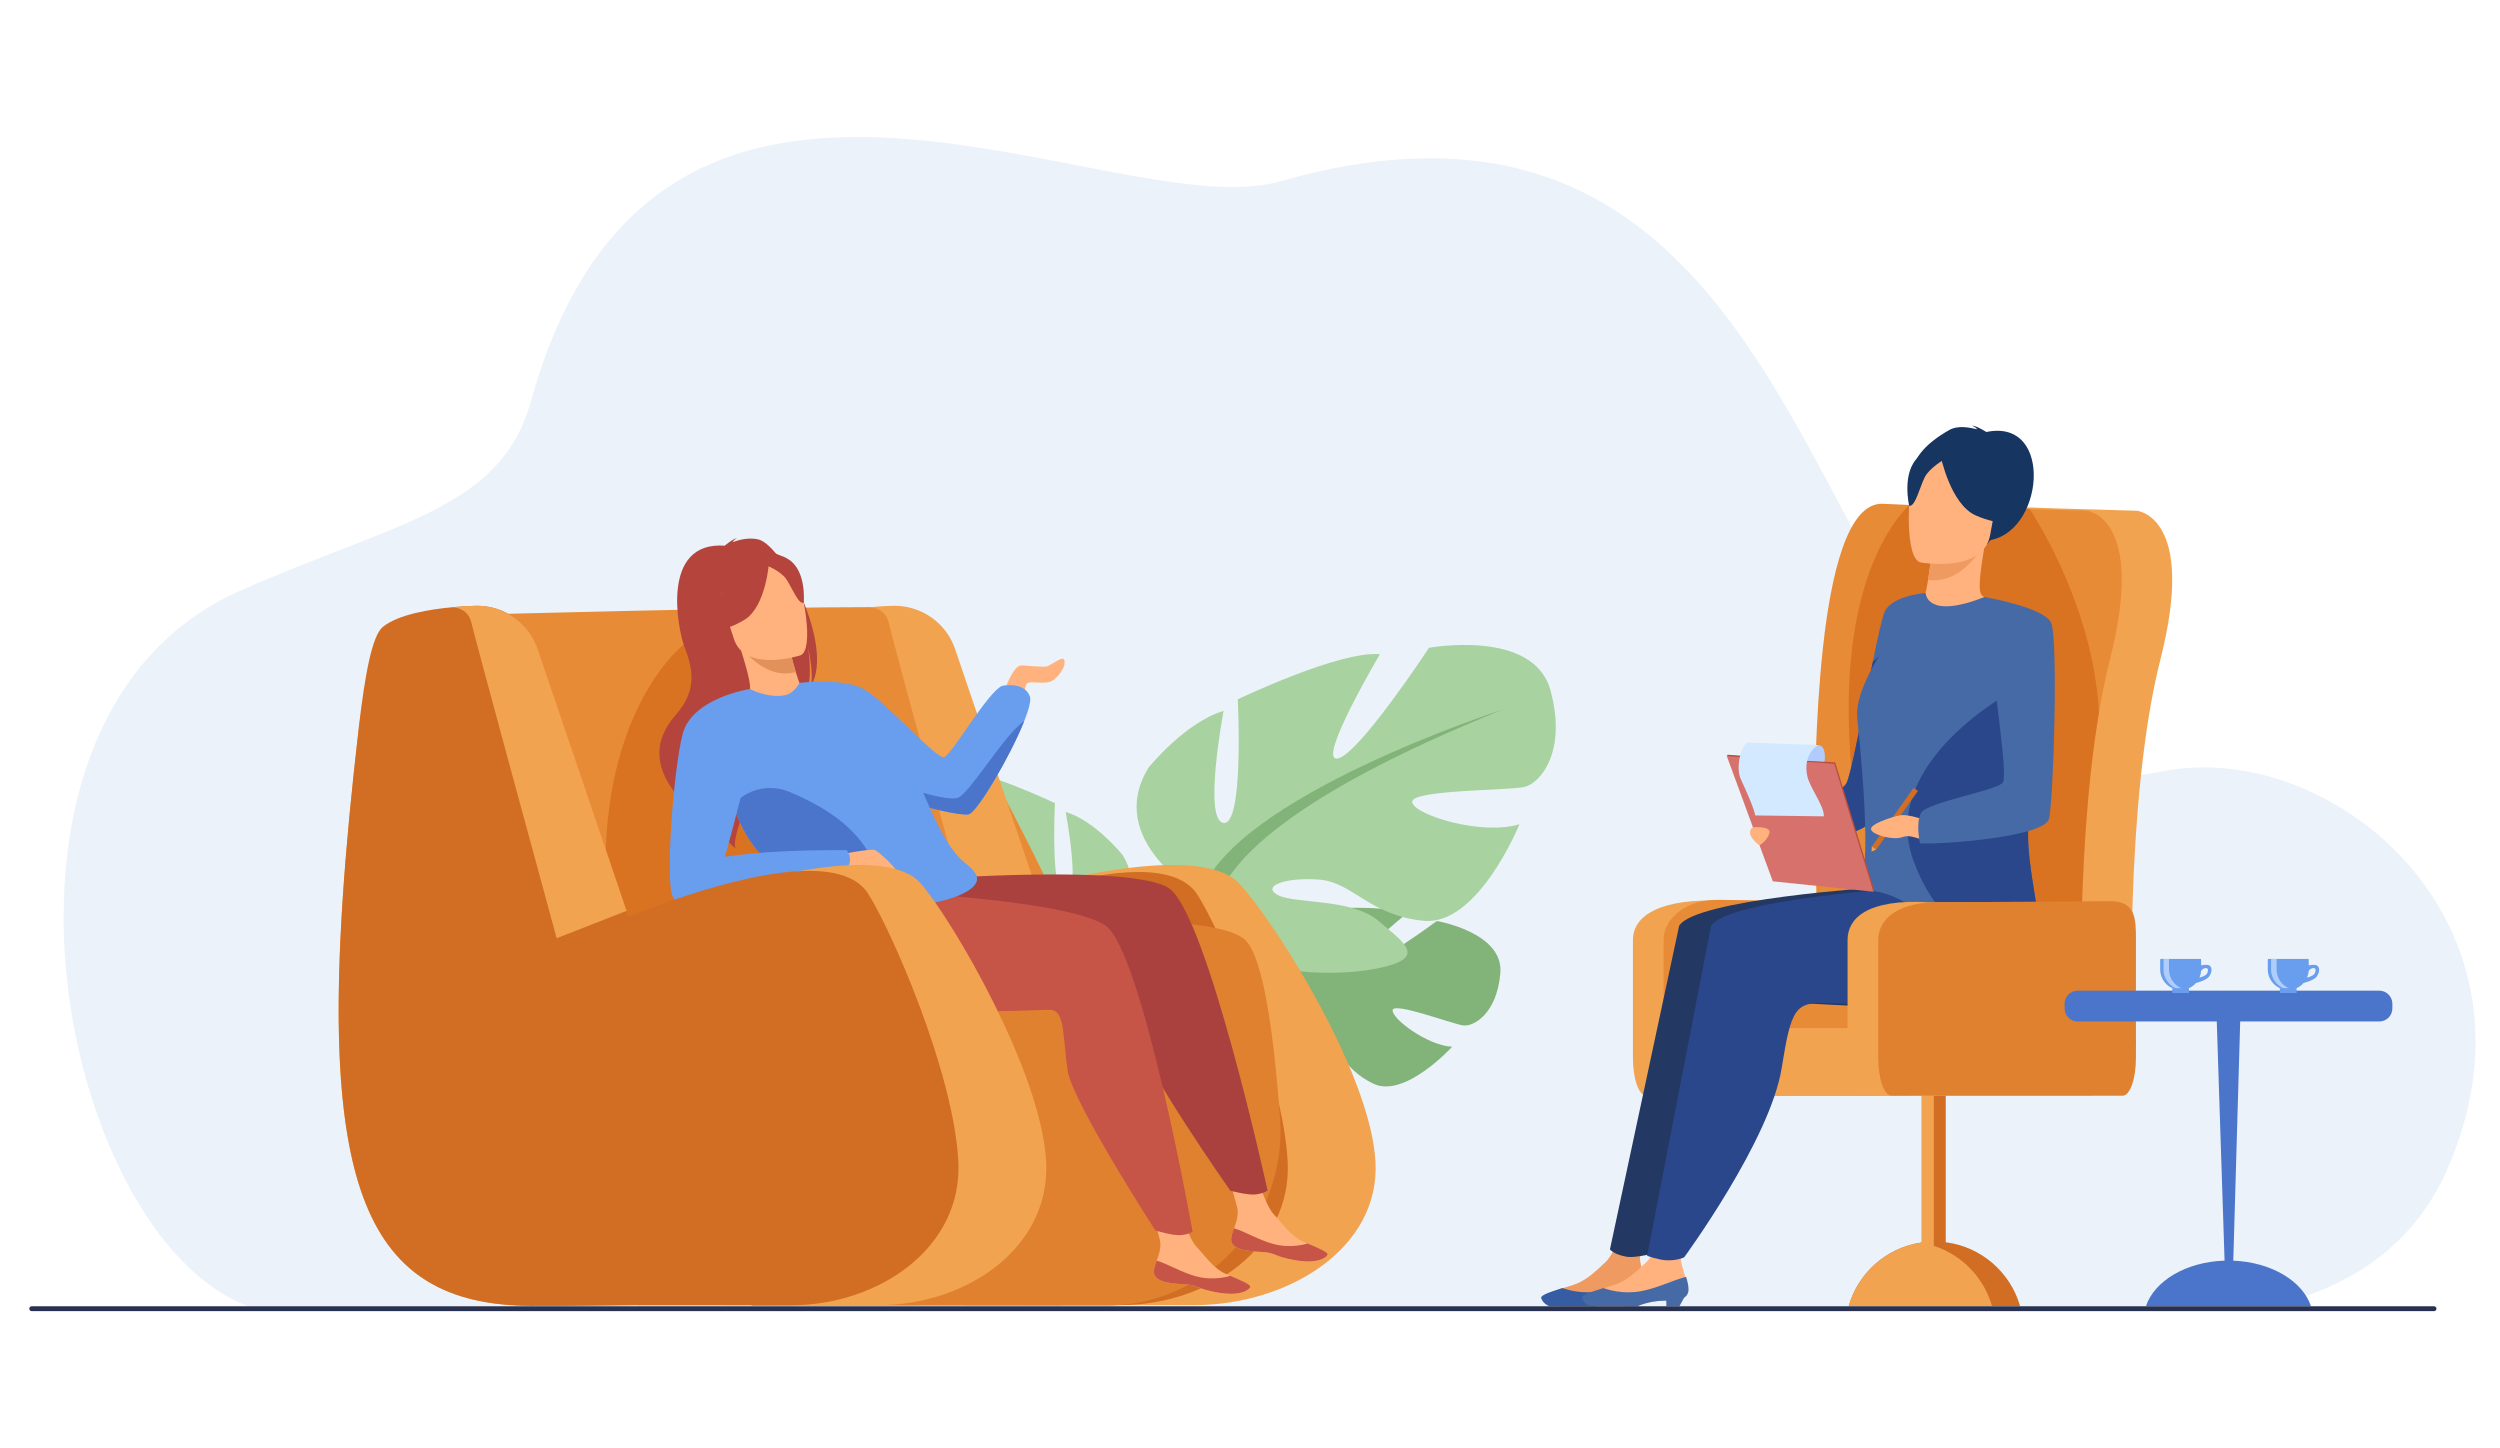 <?xml version="1.0" encoding="UTF-8"?>
<svg width="511px" height="296px" viewBox="0 0 511 296" version="1.1" xmlns="http://www.w3.org/2000/svg" xmlns:xlink="http://www.w3.org/1999/xlink">
    <title>Artboard Copy 37</title>
    <g id="Artboard-Copy-37" stroke="none" stroke-width="1" fill="none" fill-rule="evenodd">
        <g id="7416587_4824" transform="translate(6, 28)" fill-rule="nonzero">
            <g id="Group">
                <path d="M494.146,211.165 C486.589,228.321 471.881,235.893 457.819,239 L44.752,239 C5.759,224.447 -14.99,118.612 42.832,92.866 C74.517,78.757 96.344,76.308 102.504,54.074 C128.411,-39.433 221.301,18.883 255.681,9.067 C377.946,-25.846 359.602,145.22 435.787,129.712 C470.749,122.597 516.337,160.791 494.146,211.165 Z" id="Path" fill="#EBF2F9"></path>
                <g transform="translate(63.223, 82)" id="Path">
                    <g transform="translate(97.095, 21.829)">
                        <path d="M127.374,56.425 C127.374,56.425 113.769,66.507 111.117,65.896 C108.464,65.284 121.06,55.012 121.06,55.012 C116.32,52.741 101.586,54.165 101.586,54.165 C101.586,54.165 96.678,69.937 94.258,68.694 C91.838,67.45 99.318,54.949 99.318,54.949 C94.039,54.632 87.565,58.538 87.565,58.538 C78.701,65.514 88.147,76.497 88.147,76.497 C88.147,76.497 86.328,81.926 80.73,86.871 C80.73,86.871 72.736,92.763 72.18,103.291 L73.631,103.42 C73.631,103.42 75.932,93.614 80.112,88.976 C80.275,88.808 80.509,88.569 80.799,88.277 C80.799,88.277 80.799,88.277 80.8,88.277 C81.483,87.647 81.961,87.174 82.282,86.822 C84.362,84.831 87.237,82.294 88.621,82.048 C88.621,82.048 88.552,81.795 88.562,81.354 C88.581,81.576 88.601,81.805 88.621,82.048 C89.096,87.599 99.902,92.447 106.55,93.444 C113.198,94.441 111.142,91.718 108.852,87.68 C106.561,83.642 99.312,81.835 97.659,79.975 C96.005,78.116 99.424,78.111 103.43,79.934 C107.435,81.757 107.983,86.619 114.409,89.685 C120.834,92.752 130.502,82.126 130.502,82.126 C125.382,81.867 118.069,76.325 118.334,74.629 C118.598,72.933 130.747,77.555 132.823,77.776 C134.9,77.998 139.625,75.424 140.356,67.087 C141.088,58.75 127.374,56.425 127.374,56.425 Z" fill="#82B378"></path>
                        <g transform="translate(0, 23.905)">
                            <path d="M55.119,38.78 C55.119,38.78 70.146,30.394 63.133,19.012 C63.133,19.012 57.523,12.024 51.513,10.227 C51.513,10.227 54.718,27.199 51.513,27.598 C48.307,27.998 49.309,8.43 49.309,8.43 C49.309,8.43 33.48,0.842 27.269,1.441 C27.269,1.441 37.087,18.014 33.881,17.615 C30.675,17.215 19.655,0.443 19.655,0.443 C19.655,0.443 3.427,-2.552 0.822,7.032 C-1.783,16.617 2.425,21.409 4.829,22.008 C7.233,22.607 22.661,22.407 22.26,24.404 C21.859,26.401 11.441,29.595 5.63,27.798 C5.63,27.798 12.042,43.572 20.457,42.773 C28.872,41.975 31.477,36.783 36.686,36.384 C41.895,35.985 45.702,37.382 43.097,38.78 C40.493,40.178 31.677,39.238 27.469,42.803 C23.262,46.368 19.856,48.564 27.67,50.161 C35.484,51.759 49.509,50.761 52.314,44.77 C55.119,38.78 55.119,38.78 55.119,38.78 Z" fill="#A8D29F"></path>
                            <path d="M59.126,53.356 C54.919,45.569 55.119,38.78 55.119,38.78 C50.31,23.605 8.235,10.027 8.235,10.027 C61.731,31.592 52.314,44.77 52.314,44.77 C53.756,45.608 55.917,49.604 57.417,52.67 C57.631,53.192 57.969,53.914 58.472,54.894 L58.472,54.895 C58.676,55.338 58.838,55.7 58.951,55.953 C61.705,62.822 60.246,74.682 60.246,74.682 L61.916,75.129 C65.615,63.176 59.126,53.356 59.126,53.356 Z" fill="#82B378"></path>
                        </g>
                        <g transform="translate(66.003, 0)">
                            <path d="M13.022,51.119 C13.022,51.119 -6.786,40.065 2.458,25.062 C2.458,25.062 9.853,15.85 17.776,13.481 C17.776,13.481 13.55,35.853 17.776,36.38 C22.002,36.906 20.681,11.112 20.681,11.112 C20.681,11.112 41.546,1.11 49.734,1.9 C49.734,1.9 36.792,23.746 41.018,23.22 C45.244,22.693 59.77,0.584 59.77,0.584 C59.77,0.584 81.163,-3.364 84.596,9.27 C88.029,21.904 82.483,28.221 79.314,29.01 C76.145,29.8 55.808,29.536 56.336,32.169 C56.864,34.801 70.598,39.012 78.257,36.643 C78.257,36.643 69.806,57.436 58.713,56.383 C47.621,55.331 44.187,48.487 37.32,47.961 C30.453,47.435 25.435,49.277 28.869,51.119 C32.302,52.962 43.923,51.723 49.469,56.422 C55.015,61.121 59.505,64.017 49.205,66.122 C38.905,68.228 20.417,66.912 16.72,59.015 C13.022,51.119 13.022,51.119 13.022,51.119 Z" fill="#A8D29F"></path>
                            <path d="M74.824,13.218 C74.824,13.218 19.361,31.116 13.022,51.119 C13.022,51.119 13.286,60.068 7.74,70.333 C7.74,70.333 -0.813,83.278 4.063,99.034 L6.263,98.445 C6.263,98.445 4.34,82.812 7.971,73.758 C8.119,73.424 8.334,72.946 8.603,72.361 C9.265,71.069 9.711,70.117 9.992,69.43 C11.97,65.388 14.819,60.12 16.72,59.016 C16.72,59.016 4.307,41.644 74.824,13.218 Z" fill="#82B378"></path>
                        </g>
                    </g>
                    <path d="M143.1,71.087 C143.1,71.087 175.883,61.754 184.118,70.633 C191.331,78.411 210.893,109.198 211.923,127.421 C212.924,145.127 194.118,156.769 174.772,156.769 L140.412,156.769 L143.1,71.087 Z" fill="#F1A34F"></path>
                    <path d="M120.41,80.16 C120.41,80.16 166.76,59.177 175.54,72.884 C180.202,80.162 193.03,109.198 193.977,127.421 C194.897,145.127 177.602,156.769 159.812,156.769 L128.214,156.769 L120.41,80.16 Z" fill="#D16E24"></path>
                    <path d="M29.02,15.607 C29.02,15.607 86.674,14.052 108.682,14.1 C120.004,14.125 119.723,22.666 125.163,32.562 C136.057,52.381 154.147,86.472 152.708,91.799 C150.659,99.383 73.482,104.633 68.018,102.883 C62.554,101.133 29.02,15.607 29.02,15.607 Z" fill="#E78B37"></path>
                    <path d="M74.163,30.968 C74.163,30.968 74.943,19.69 72.212,20.663 C69.48,21.635 52.116,37.384 54.848,74.522 L62.847,81.327 L123.915,71.216 L74.163,30.968 Z" fill="#C44F00" opacity="0.4"></path>
                    <path d="M151.794,76.674 L131.226,86.8 C131.226,86.8 113.6,22.218 112.429,17.293 C111.908,15.098 110.301,14.304 108.681,14.1 C111.532,13.841 113.606,13.822 113.606,13.822 C119.217,13.822 124.204,17.384 126.005,22.679 C129.932,34.226 137.165,55.521 144.491,77.211 C146.407,76.446 148.688,75.57 151.205,74.667 L151.794,76.674 Z" fill="#F1A34F"></path>
                    <path d="M110.626,80.172 C110.626,80.172 177.097,74.306 185.292,82.128 C189.097,85.759 191.233,102.203 192.43,118.78 C193.923,139.457 177.108,157.151 156.424,156.854 L84.365,156.887 L110.626,80.172 Z" fill="#DF812F"></path>
                    <g transform="translate(65.558, 0)">
                        <path d="M20.188,0.248 C18.285,-0.178 16.31,0.314 14.975,0.808 C15.215,0.341 15.863,0 15.863,0 C14.982,0.132 13.356,1.538 13.356,1.538 C0.248,0.603 3.678,18.373 5.15,22.296 C6.619,26.219 8.059,30.812 3.303,36.179 C-6.054,46.74 7.44,56.099 7.44,56.099 C7.547,56.124 15.544,63.427 15.544,63.427 C14.258,60.286 23.992,38.684 30.231,31.203 C31.277,27.838 30.444,22.708 30.375,22.305 C31.244,26.309 31.245,28.703 31.024,30.119 C35.774,22.046 25.234,1.374 20.188,0.248 Z" fill="#B5453C"></path>
                        <path d="M70.454,31.259 C70.649,30.968 72.307,25.912 74.063,26.01 C75.819,26.107 78.55,26.399 79.233,26.204 C79.916,26.01 82.207,24.287 82.599,24.697 C83.575,25.718 81.38,28.878 79.819,29.364 C78.258,29.85 75.722,29.12 75.136,29.704 C74.551,30.287 74.649,32.377 74.649,32.377 L70.454,31.259 Z" fill="#FFB27D"></path>
                        <g transform="translate(115.741, 128.537)">
                            <path d="M1.143,14.616 C0.952,16.679 3.834,17.181 7.171,17.346 C10.508,17.512 9.5,18.193 14.074,19.019 C18.647,19.844 20.48,18.597 20.811,17.981 C21.106,17.435 18.98,16.58 16.714,15.614 C16.428,15.494 16.143,15.369 15.857,15.245 C13.307,14.127 11.876,11.848 9.887,9.734 C8.004,7.732 6.215,1.323 6.215,1.323 L0,0 C0,0 1.745,5.769 2.351,8.231 C2.707,9.68 2.182,11.3 1.715,12.532 C1.463,13.203 1.209,13.889 1.143,14.616 Z" fill="#FFB27D"></path>
                            <path d="M7.171,17.346 C10.508,17.512 9.5,18.193 14.074,19.019 C18.647,19.844 20.48,18.597 20.811,17.981 C21.106,17.435 18.98,16.58 16.714,15.614 L16.678,15.653 C16.678,15.653 13.462,16.741 9.751,15.735 C6.725,14.916 3.799,13.114 1.715,12.532 C1.463,13.203 1.21,13.889 1.143,14.616 C0.952,16.679 3.834,17.181 7.171,17.346 Z" fill="#C65447"></path>
                        </g>
                        <path d="M54.991,69.703 C54.991,69.703 96.292,66.605 104.068,71.495 C111.843,76.386 124.313,133.348 124.313,133.348 C124.313,133.348 123.543,133.963 121.825,134.148 C120.226,134.321 116.705,133.384 116.705,133.384 C116.705,133.384 98.784,107.897 97.521,101.476 C96.259,95.055 96.567,89.326 93.693,89.173 C90.818,89.019 54.986,93.514 49.566,83.998 C44.146,74.482 48.626,65.063 48.626,65.063 L54.991,69.703 Z" fill="#AA413E"></path>
                        <path d="M74.576,37.369 C71.769,44.454 64.987,56.002 63.235,56.439 C61.758,56.807 54.537,55.164 48.67,53.169 C45.236,52 42.269,50.711 41.188,49.634 C38.261,46.717 28.628,29.583 28.628,29.583 C28.628,29.583 37.676,28.44 41.968,30.968 C46.261,33.495 56.601,45.162 58.162,44.773 C59.723,44.384 67.137,31.357 70.064,30.19 C70.064,30.19 74.551,29.218 75.722,32.329 C76.016,33.11 75.521,34.987 74.576,37.369 Z" fill="#699DEE"></path>
                        <g transform="translate(99.937, 135.148)">
                            <path d="M1.143,14.616 C0.952,16.679 3.834,17.181 7.171,17.346 C10.508,17.512 9.5,18.193 14.074,19.019 C18.647,19.844 20.48,18.597 20.811,17.981 C21.106,17.435 18.98,16.58 16.714,15.614 C16.428,15.494 16.143,15.369 15.857,15.245 C13.307,14.128 11.876,11.848 9.887,9.734 C8.004,7.732 6.215,1.323 6.215,1.323 L0,0 C0,0 1.745,5.769 2.351,8.232 C2.707,9.68 2.182,11.3 1.715,12.532 C1.463,13.203 1.209,13.89 1.143,14.616 Z" fill="#FFB27D"></path>
                            <path d="M7.171,17.346 C10.509,17.512 9.5,18.193 14.074,19.019 C18.647,19.844 20.48,18.597 20.811,17.981 C21.106,17.435 18.98,16.58 16.714,15.614 L16.678,15.653 C16.678,15.653 13.462,16.741 9.751,15.735 C6.725,14.916 3.799,13.114 1.715,12.532 C1.464,13.203 1.21,13.89 1.143,14.616 C0.952,16.679 3.834,17.181 7.171,17.346 Z" fill="#C65447"></path>
                        </g>
                        <path d="M74.576,37.369 C71.769,44.454 64.987,56.002 63.235,56.439 C61.758,56.807 54.537,55.164 48.67,53.169 C46.241,51.104 44.75,49.319 44.507,48.955 C44.7,49.027 58.377,54.195 61.089,53.036 C63.547,51.986 70.504,40.155 74.576,37.369 Z" fill="#4A75CB"></path>
                        <path d="M29.847,31.598 C29.892,31.604 26.688,34.732 23.585,34.823 C20.667,34.911 17.841,31.966 17.876,31.947 C18.947,31.374 18.797,29.712 16.716,23.006 L17.263,22.95 L26.458,22.022 C26.458,22.022 27.094,24.802 27.873,27.366 C28.526,29.518 29.283,31.519 29.847,31.598 Z" fill="#FFB27D"></path>
                        <path d="M26.458,22.022 C26.458,22.022 27.094,24.802 27.873,27.365 C22.979,28.706 19.063,25.075 17.263,22.95 L26.458,22.022 Z" fill="#E2915A"></path>
                        <path d="M46.902,72.253 C46.902,72.253 83.592,73.984 91.17,79.172 C98.748,84.361 108.984,141.764 108.984,141.764 C108.984,141.764 108.191,142.348 106.466,142.467 C104.862,142.577 101.381,141.504 101.381,141.504 C101.381,141.504 84.468,115.342 83.458,108.877 C82.447,102.412 82.979,96.699 80.112,96.434 C77.246,96.169 41.265,99.271 36.221,89.552 C31.177,79.833 46.902,72.253 46.902,72.253 Z" fill="#C65447"></path>
                        <path d="M16.079,22.282 C16.079,22.282 12.309,19.052 10.65,15.814 C9.465,13.502 7.938,4.062 17.474,2.586 C17.474,2.586 20.207,2.039 23.216,2.959 C25.609,3.69 29.354,5.702 28.576,14.582 L28.563,17.506 L16.079,22.282 Z" fill="#B5453C"></path>
                        <path d="M47.106,75.364 C46.784,75.366 46.331,75.344 45.801,75.304 C43.656,75.14 40.238,74.683 39.042,74.327 C28.947,71.322 19.249,67.613 15.118,54.588 C14.619,53.013 14.201,51.302 13.873,49.44 L15.448,43.459 L18.519,30.834 C18.519,30.834 22.296,32.846 25.806,32.07 C27.603,31.672 28.627,29.584 28.627,29.584 C28.627,29.584 47.627,36.995 54.065,52.356 C60.504,67.717 62.714,65.383 64.665,68.689 C66.616,71.994 57.967,75.299 47.106,75.364 Z" fill="#699DEE"></path>
                        <path d="M28.822,23.955 C28.822,23.955 17.4,27.637 15.208,20.513 C13.016,13.389 10.066,9.066 17.266,6.414 C24.466,3.762 26.726,6.045 28.038,8.246 C29.35,10.446 31.736,22.814 28.822,23.955 Z" fill="#FFB27D"></path>
                        <path d="M22.441,4.648 C22.441,4.648 21.86,13.966 17.415,16.67 C12.97,19.374 10.483,18.723 10.483,18.723 C10.483,18.723 13.285,14.668 12.486,9.321 C12.486,9.321 18.851,1.391 22.441,4.648 Z" fill="#B5453C"></path>
                        <path d="M21.87,5.564 C21.87,5.564 24.79,6.716 25.918,8.357 C27.046,9.998 28.448,13.655 29.502,13.196 C29.502,13.196 30.129,6.792 26.482,4.387 C22.616,1.837 21.87,5.564 21.87,5.564 Z" fill="#B5453C"></path>
                        <path d="M45.801,75.304 C43.656,75.14 40.238,74.683 39.042,74.327 C28.947,71.322 19.249,67.613 15.118,54.588 C15.102,54.493 15.085,54.398 15.067,54.3 L16.468,53.202 C19.332,50.956 23.195,50.443 26.553,51.854 C34.527,55.21 45.481,61.294 45.801,75.304 Z" fill="#4A75CB"></path>
                        <path d="M18.519,30.834 C18.519,30.834 6.719,32.601 4.768,39.98 C2.817,47.36 1.083,71.469 2.839,73.373 C4.595,75.278 9.841,73.069 11.011,72.117 C12.182,71.164 18.23,46.646 18.23,46.646 C18.23,46.646 21.189,35.563 18.519,30.834 Z" fill="#699DEE"></path>
                        <path d="M36.484,64.718 C36.484,64.718 43.271,63.409 44.037,63.736 C44.804,64.064 49.073,67.882 48.635,68.646 C48.197,69.409 46.446,69.955 44.475,69.3 C42.505,68.646 38.235,68.318 37.469,67.337 C36.703,66.355 36.484,64.718 36.484,64.718 Z" fill="#FFB27D"></path>
                        <path d="M38.308,63.772 C38.308,63.772 11.816,63.336 5.466,67.482 C5.466,67.482 1.744,71.3 2.839,73.373 C3.933,75.446 7.327,75.119 8.86,75.01 C10.392,74.901 37.214,68.791 37.214,68.791 C37.214,68.791 40.279,66.5 38.308,63.772 Z" fill="#699DEE"></path>
                    </g>
                    <path d="M81.317,71.087 C81.317,71.087 111.465,61.754 119.037,70.633 C125.671,78.411 143.661,109.198 144.608,127.421 C145.528,145.127 128.233,156.769 110.443,156.769 L78.845,156.769 L81.317,71.087 Z" fill="#F1A34F"></path>
                    <path d="M126.658,127.421 C125.711,109.198 112.883,80.162 108.221,72.884 C101.421,62.266 72.076,72.464 59.194,77.6 C51.868,55.91 44.635,34.616 40.708,23.068 C38.907,17.772 33.921,14.211 28.31,14.211 C28.31,14.211 7.362,11.127 4.12,38.94 C-6.257,127.968 2.081,156.677 39.304,156.899 C43.972,156.926 53.097,156.844 60.895,156.756 L60.896,156.769 L92.493,156.769 C110.284,156.769 127.578,145.127 126.658,127.421 Z" fill="#F1A34F"></path>
                    <path d="M126.659,127.362 C125.711,109.086 112.884,79.966 108.221,72.667 C102.432,63.601 80.307,69.664 65.909,74.845 C63.392,75.75 61.111,76.63 59.195,77.396 C51.869,55.643 44.636,34.286 40.709,22.705 C38.908,17.395 33.921,13.822 28.31,13.822 C28.31,13.822 26.236,13.842 23.385,14.101 C23.383,14.101 23.383,14.101 23.381,14.101 C18.789,14.518 12.186,15.56 9.022,18.147 C6.875,19.902 5.4,27.603 4.121,38.623 C1.095,64.654 -0.34,85.545 0.068,102.083 C0.277,110.566 0.972,117.902 2.185,124.203 C3.034,128.616 4.136,132.52 5.508,135.95 C11.449,150.831 22.396,156.825 39.304,156.927 C41.269,156.938 44.023,156.93 47.137,156.911 C51.42,156.884 56.38,156.833 60.894,156.782 L60.896,156.796 L92.494,156.796 C110.284,156.796 127.58,145.119 126.659,127.362 Z" fill="#D16E24"></path>
                    <path d="M58.847,76.179 C54.093,78.041 48.823,80.102 44.559,81.771 C40.391,66.487 28.103,21.377 27.133,17.292 C26.613,15.097 25.005,14.304 23.385,14.101 C26.235,13.842 28.31,13.822 28.31,13.822 C33.921,13.822 38.907,17.385 40.709,22.679 C44.574,34.043 51.64,54.849 58.847,76.179 Z" fill="#F1A34F"></path>
                </g>
                <g transform="translate(309, 59)">
                    <path d="M71.441,105.102 L71.441,129.254 C71.441,133.497 70.242,136.929 68.759,136.929 L21.452,136.929 C19.969,136.929 18.77,133.497 18.77,129.254 L18.77,105.102 C18.77,100.859 22.951,96.929 35.214,97.065 L68.759,97.426 C70.242,97.426 71.441,100.859 71.441,105.102 Z" id="Path" fill="#F1A34F"></path>
                    <path d="M77.709,105.102 L77.709,129.254 C77.709,133.497 76.51,136.929 75.027,136.929 L27.72,136.929 C26.237,136.929 25.038,133.497 25.038,129.254 L25.038,105.102 C25.038,100.859 29.492,96.793 36.304,96.929 L75.027,97.426 C76.51,97.426 77.709,100.859 77.709,105.102 Z" id="Path" fill="#E78B37"></path>
                    <path d="M66.044,76.136 C66.688,74.713 65.722,15.263 80.221,15.975 C94.72,16.687 121.785,17.399 121.785,17.399 C121.785,17.399 134.028,18.467 126.617,47.658 C119.207,76.848 120.818,123.126 120.818,123.126 L67.333,123.126 L66.044,76.136 Z" id="Path" fill="#F1A34F"></path>
                    <path d="M116.302,47.662 C115.408,51.149 114.667,54.876 114.013,58.734 C111.397,74.361 110.59,92.167 110.394,105.091 C110.241,115.77 110.503,123.115 110.503,123.115 L57.026,123.115 L55.74,76.126 C56.372,74.709 55.413,15.253 69.91,15.973 C77.322,16.343 88.026,16.692 96.703,16.975 C97.793,16.997 98.861,17.041 99.886,17.063 C106.6,17.259 111.484,17.39 111.484,17.39 C111.484,17.39 123.714,18.458 116.302,47.662 Z" id="Path" fill="#E78B37"></path>
                    <path d="M82.712,166.914 L82.712,135.556 C82.712,134.227 81.6,133.115 80.27,133.115 L80.248,133.115 C79.812,133.115 79.398,133.246 79.049,133.464 C78.308,133.878 77.806,134.662 77.806,135.556 L77.806,166.957 C77.712,166.973 77.617,166.988 77.523,167.006 C70.503,168.096 64.791,173.239 62.873,179.974 L97.907,179.974 C95.934,173.07 89.996,167.844 82.712,166.914 Z" id="Path" fill="#D16E24"></path>
                    <path d="M113.969,57.797 C112.661,37.746 102.175,20.593 99.886,17.063 L76.908,14.791 C76.908,14.791 59.195,26.505 63.555,71.593 C65.804,94.843 75.393,79.615 84.156,59.41 L82.358,103.195 C82.358,103.195 103.745,104.655 110.394,105.091 C110.59,92.167 111.397,74.361 114.013,58.734 C114.013,58.429 113.991,58.102 113.969,57.797 Z" id="Path" fill="#C44F00" opacity="0.4"></path>
                    <path d="M79.049,133.464 C78.308,133.878 77.807,134.663 77.807,135.556 L77.807,173.98 C77.807,174.895 78.308,175.68 79.049,176.072 C79.769,175.658 80.27,174.873 80.27,173.98 L80.27,135.556 C80.27,134.663 79.769,133.878 79.049,133.464 Z" id="Path" fill="#F1A34F"></path>
                    <path d="M77.523,167.006 C70.503,168.096 64.792,173.239 62.873,179.974 L92.173,179.974 C90.255,173.239 84.565,168.096 77.523,167.006 Z" id="Path" fill="#F1A34F"></path>
                    <path d="M121.583,125.814 L120.373,132.754 C120.373,134.236 120.383,136.929 118.901,136.929 L35.622,136.929 C34.14,136.929 32.941,135.73 32.941,134.249 L32.941,125.814 C32.941,124.332 34.14,123.133 35.622,123.133 L118.901,123.133 C120.383,123.133 121.583,124.332 121.583,125.814 Z" id="Path" fill="#F1A34F"></path>
                    <g>
                        <path d="M21.408,174.922 C21.561,175.663 21.714,176.426 21.67,177.21 C21.561,177.646 21.277,177.973 20.863,178.234 L20.471,178.976 C20.057,179.172 19.054,179.324 17.768,179.455 L17.746,178.845 C17.571,178.845 17.397,178.845 17.223,178.867 L17.223,178.845 C15.696,178.867 13.8,178.997 11.489,179.913 C11.467,179.913 11.445,179.935 11.423,179.935 C11.009,179.956 10.595,179.978 10.225,180 L4.6,180 C1.897,179.608 0.829,178.518 0.632,177.973 C0.632,177.821 2.66,176.818 4.338,176.339 C4.36,176.339 4.404,176.317 4.469,176.317 C4.709,176.23 5.167,176.055 5.276,176.033 C5.581,175.924 5.93,175.837 6.235,175.75 C9.047,174.922 10.944,173.048 13.168,170.977 C15.718,168.601 19.185,158.009 18.727,157.813 L24.461,158.554 C24.461,158.554 19.86,167.751 20.231,170.606 C20.384,171.871 20.841,172.939 21.147,174.028 C21.169,174.072 21.169,174.138 21.19,174.181 C21.256,174.334 21.299,174.486 21.343,174.639 C21.365,174.747 21.386,174.835 21.408,174.922 Z" id="Path" fill="#EF9A60"></path>
                        <path d="M93.561,95.38 L68.902,94.372 C68.902,94.372 31.398,96.793 28.217,102.243 L14.074,168.375 C14.074,168.375 14.857,169.431 17.514,169.886 C18.918,170.127 21.977,169.431 21.977,169.431 C21.977,169.431 40.292,146.018 42.646,131.318 C44.614,119.033 45.392,117.749 52.129,118.004 C58.866,118.259 79.537,119.887 89.36,117.985 C99.182,116.083 93.561,95.38 93.561,95.38 Z" id="Path" fill="#233862"></path>
                        <g transform="translate(0, 173.985)" fill="#365DA4" id="Path">
                            <path d="M21.779,2.615 C21.779,2.834 21.757,3.051 21.67,3.226 C21.561,3.661 21.277,3.989 20.863,4.25 C20.819,4.293 20.776,4.315 20.732,4.337 C20.732,4.337 20.732,4.337 20.711,4.337 C20.689,4.359 20.667,4.359 20.645,4.381 C19.926,4.817 18.967,4.817 17.746,4.86 L17.223,4.86 C15.696,4.882 13.8,5.013 11.489,5.928 C11.467,5.928 11.445,5.95 11.423,5.95 C11.358,5.972 11.315,5.993 11.249,6.015 L1.722,6.015 C0.414,5.492 0.153,4.664 0.022,4.359 C-0.087,4.119 0.218,3.858 0.807,3.574 C0.85,3.552 0.916,3.531 0.959,3.487 C1.788,3.117 3.031,2.724 4.36,2.289 C4.382,2.31 4.426,2.31 4.469,2.332 C5.363,2.637 8.481,3.618 12.143,2.921 C15.195,2.332 18.226,0.894 20.558,0.197 C20.754,0.153 20.95,0.087 21.147,0.044 C21.191,0.022 21.234,0.022 21.278,0 C21.321,0.087 21.343,0.197 21.365,0.283 C21.583,1.024 21.779,1.809 21.779,2.615 Z"></path>
                            <polygon points="20.994 4.01 20.863 4.25 20.471 4.991 19.926 6.015 17.244 6.015 17.244 5.47 17.223 4.882 17.223 4.621 20.841 4.032"></polygon>
                        </g>
                        <path d="M29.765,174.922 C29.918,175.663 30.07,176.426 30.027,177.21 C29.918,177.646 29.634,177.973 29.22,178.234 L28.828,178.976 C28.414,179.172 27.411,179.324 26.124,179.455 L26.103,178.845 C25.928,178.845 25.754,178.845 25.579,178.867 L25.579,178.845 C24.053,178.867 22.157,178.997 19.846,179.913 C19.824,179.913 19.802,179.935 19.78,179.935 C19.366,179.956 18.952,179.978 18.581,180 L12.957,180 C10.253,179.608 9.185,178.518 8.989,177.973 C8.989,177.821 11.017,176.818 12.695,176.339 C12.717,176.339 12.761,176.317 12.826,176.317 C13.066,176.23 13.524,176.055 13.633,176.033 C13.938,175.924 14.287,175.837 14.592,175.75 C17.404,174.922 19.301,173.048 21.524,170.977 C24.075,168.601 27.541,158.009 27.084,157.813 L32.817,158.554 C32.817,158.554 28.217,167.751 28.588,170.606 C28.74,171.871 29.198,172.939 29.503,174.028 C29.525,174.072 29.525,174.138 29.547,174.181 C29.612,174.334 29.656,174.486 29.7,174.639 C29.722,174.747 29.743,174.835 29.765,174.922 Z" id="Path" fill="#FFB27D"></path>
                        <path d="M78.602,34.213 L76.682,41.828 L66.604,81.637 C66.22,82.237 63.011,83.506 59.46,84.697 C55.234,86.109 50.513,87.441 49.62,87.363 C47.985,87.23 47.081,83.816 47.546,82.854 C47.848,82.218 53.237,79.36 57.451,76.798 C59.803,75.368 61.786,74.034 62.334,73.239 C63.324,71.766 65.787,58.211 67.794,48.291 C68.817,43.203 69.731,39.067 70.26,37.983 C71.602,35.153 76.828,34.389 78.243,34.243 C78.469,34.213 78.602,34.213 78.602,34.213 Z" id="Path" fill="#466AA5"></path>
                        <path d="M100.084,95.402 L75.425,94.395 C75.425,94.395 37.921,96.816 34.74,102.265 L21.67,169.704 C21.67,169.704 23.951,170.482 25.383,170.589 C27.665,170.759 29.232,170.01 29.232,170.01 C29.232,170.01 46.814,146.04 49.169,131.34 C51.137,119.056 51.915,117.772 58.651,118.027 C65.388,118.282 86.06,119.91 95.883,118.008 C105.705,116.106 100.084,95.402 100.084,95.402 Z" id="Path" fill="#2B478B"></path>
                        <g transform="translate(8.357, 173.985)" fill="#466AA5" id="Path">
                            <path d="M21.779,2.615 C21.779,2.834 21.757,3.051 21.67,3.226 C21.561,3.661 21.277,3.989 20.863,4.25 C20.82,4.293 20.776,4.315 20.732,4.337 C20.732,4.337 20.732,4.337 20.711,4.337 C20.689,4.359 20.667,4.359 20.645,4.381 C19.926,4.817 18.967,4.817 17.746,4.86 L17.223,4.86 C15.696,4.882 13.8,5.013 11.489,5.928 C11.467,5.928 11.445,5.95 11.424,5.95 C11.358,5.972 11.315,5.993 11.249,6.015 L1.722,6.015 C0.414,5.492 0.153,4.664 0.022,4.359 C-0.087,4.119 0.218,3.858 0.807,3.574 C0.85,3.552 0.916,3.531 0.959,3.487 C1.788,3.117 3.03,2.724 4.36,2.289 C4.382,2.31 4.426,2.31 4.469,2.332 C5.363,2.637 8.481,3.618 12.143,2.921 C15.195,2.332 18.225,0.894 20.558,0.197 C20.754,0.153 20.95,0.087 21.147,0.044 C21.19,0.022 21.234,0.022 21.277,0 C21.321,0.087 21.343,0.197 21.365,0.283 C21.583,1.024 21.779,1.809 21.779,2.615 Z"></path>
                            <polygon points="20.994 4.01 20.863 4.25 20.471 4.991 19.926 6.015 17.244 6.015 17.244 5.47 17.223 4.882 17.223 4.621 20.841 4.032"></polygon>
                        </g>
                        <path d="M90.937,23.509 C102.763,22.611 105.076,-1.654 91.006,1.301 C91.006,1.301 89.034,0.013 88.059,0 C88.059,0 88.812,0.275 89.142,0.747 C87.621,0.407 85.264,-0.144 83.407,0.909 C64.381,11.699 86.353,23.857 90.937,23.509 Z" id="Path" fill="#163560"></path>
                        <path d="M77.592,36.429 C77.545,36.441 81.482,39.37 84.859,39.01 C88.035,38.673 90.661,35.053 90.621,35.037 C89.374,34.573 89.29,32.743 90.55,25.143 L89.949,25.164 L79.844,25.515 C79.844,25.515 79.567,28.632 79.103,31.535 C78.715,33.972 78.192,36.259 77.592,36.429 Z" id="Path" fill="#FFB27D"></path>
                        <path d="M76.682,41.828 L66.604,81.637 C66.22,82.237 63.011,83.506 59.46,84.697 C59.16,83.963 58.877,83.122 58.607,82.196 C58.069,80.342 57.677,78.534 57.451,76.798 C59.803,75.368 61.786,74.034 62.335,73.239 C63.324,71.766 65.787,58.211 67.794,48.291 C72.312,43.857 76.574,41.678 76.574,41.678 L76.682,41.828 Z" id="Path" fill="#2B478B"></path>
                        <path d="M79.844,25.515 C79.844,25.515 79.567,28.631 79.103,31.534 C84.607,32.268 88.313,27.741 89.949,25.164 L79.844,25.515 Z" id="Path" fill="#EF9A60"></path>
                        <path d="M91.134,24.262 C91.134,24.262 94.74,20.192 96.058,16.425 C96.999,13.736 97.253,3.244 86.697,3.051 C86.697,3.051 83.653,2.86 80.528,4.305 C78.043,5.455 74.281,8.196 76.443,17.737 L76.892,20.915 L91.134,24.262 Z" id="Path" fill="#163560"></path>
                        <path d="M77.569,27.966 C77.569,27.966 90.497,30.281 91.815,22.21 C93.133,14.139 95.689,9.002 87.491,7.182 C79.292,5.363 77.181,8.181 76.086,10.768 C74.991,13.355 74.24,27.156 77.569,27.966 Z" id="Path" fill="#FFB27D"></path>
                        <path d="M81.619,6.028 C81.619,6.028 83.632,16.074 88.852,18.357 C94.072,20.64 96.671,19.564 96.671,19.564 C96.671,19.564 93.031,15.568 93.104,9.636 C93.104,9.636 85.027,1.954 81.619,6.028 Z" id="Path" fill="#163560"></path>
                        <path d="M82.374,6.939 C82.374,6.939 79.38,8.624 78.401,10.575 C77.421,12.526 76.444,16.711 75.234,16.367 C75.234,16.367 73.603,9.496 77.199,6.342 C81.012,2.997 82.374,6.939 82.374,6.939 Z" id="Path" fill="#163560"></path>
                        <path d="M101.101,107.651 C100.074,109.494 97.841,109.64 95.035,108.832 C93.682,108.458 92.214,107.845 90.673,107.132 C90.533,107.043 90.368,106.972 90.224,106.904 C85.68,104.689 80.612,101.35 76.651,98.809 C68.348,93.489 67.799,96.47 65.338,93.531 C65.338,93.531 67.867,90.872 64.623,59.811 C63.702,50.918 78.602,34.213 78.602,34.213 C78.602,34.213 78.702,39.727 90.615,35.034 C91.038,34.881 94.294,41.901 97.138,50.376 C97.603,51.732 98.043,53.106 98.458,54.498 C100.44,61.068 101.911,67.93 101.513,72.701 C101.418,73.834 101.229,74.863 100.913,75.717 C100.878,75.799 100.843,75.882 100.807,75.964 C96.718,85.789 104.038,102.343 101.101,107.651 Z" id="Path" fill="#466AA5"></path>
                        <g transform="translate(37.958, 64.772)" id="Path">
                            <polygon fill="#B64C41" points="22.153 4.067 0.195 2.497 9.598 28.092 30.16 30.224"></polygon>
                            <polygon fill="#D6716B" points="21.958 4.344 0 2.775 9.403 28.369 29.965 30.502"></polygon>
                            <path d="M19.982,3.913 C19.982,3.913 20.51,0.596 18.64,0.528 C16.77,0.46 15.677,3.701 15.677,3.701 L19.982,3.913 Z" fill="#B2CBFD"></path>
                            <path d="M16.468,6.915 C16.99,9.274 20.01,13.135 19.829,15.088 L5.794,14.906 C5.794,14.906 5.885,13.998 2.888,7.55 C1.655,4.899 3.114,0.109 4.378,0 L18.636,0.523 C18.636,0.523 15.45,2.317 16.468,6.915 Z" fill="#D2E9FF"></path>
                            <polygon fill="#B64C41" points="0.195 2.497 0 2.775 0.484 2.805 0.441 2.634"></polygon>
                            <polygon fill="#B64C41" points="29.965 30.502 30.16 30.224 29.79 29.938"></polygon>
                        </g>
                        <path d="M101.101,107.651 C100.074,109.494 97.841,109.64 95.035,108.832 C93.682,108.458 92.214,107.845 90.673,107.132 C85.217,103.598 79.375,97.948 76.095,88.894 C68.726,68.557 97.064,53.83 97.064,53.83 L98.458,54.498 C100.44,61.068 101.911,67.93 101.513,72.701 C101.418,73.833 101.229,74.862 100.913,75.716 C100.878,75.799 100.843,75.882 100.807,75.964 C96.718,85.789 104.038,102.343 101.101,107.651 Z" id="Path" fill="#2B478B"></path>
                        <g transform="translate(67.54, 74.035)">
                            <polygon id="Rectangle" fill="#D16E24" transform="translate(4.783, 6.315) rotate(35.378) translate(-4.783, -6.315) " points="4.239 -1.042 5.329 -1.042 5.327 13.671 4.237 13.671"></polygon>
                            <polygon id="Path" fill="#F1A34F" points="0.068 11.972 0 13.04 0.957 12.603"></polygon>
                        </g>
                        <path d="M78.971,80.837 C78.971,80.837 75.128,79.241 73.178,79.689 C71.228,80.138 67.262,81.441 67.436,82.512 C67.61,83.583 71.858,84.827 73.852,84.108 C75.846,83.388 76.992,84.895 79.348,84.512 C81.705,84.129 78.971,80.837 78.971,80.837 Z" id="Path" fill="#FFB27D"></path>
                        <path d="M90.621,35.037 C90.621,35.037 102.723,37.092 104.231,40.28 C105.738,43.468 104.736,76.884 103.796,80.412 C102.856,83.939 83.308,85.601 77.453,85.388 C77.453,85.388 76.532,81.421 77.627,79.206 C78.722,76.992 93.19,74.599 94.377,72.952 C95.564,71.304 92.002,50.994 92.463,47.02 C92.923,43.047 90.621,35.037 90.621,35.037 Z" id="Path" fill="#466AA5"></path>
                        <path d="M43.199,82.113 C43.199,82.113 47.196,81.726 46.655,83.363 C46.113,85 44.604,85.791 44.604,85.791 C44.604,85.791 41.515,83.565 43.199,82.113 Z" id="Path" fill="#FFB27D"></path>
                    </g>
                    <path d="M115.315,105.102 L115.315,129.254 C115.315,133.497 114.116,136.929 112.633,136.929 L65.326,136.929 C63.843,136.929 62.644,133.497 62.644,129.254 L62.644,105.102 C62.644,100.859 66.417,96.657 79.361,97.426 L112.633,97.426 C114.116,97.426 115.315,100.859 115.315,105.102 Z" id="Path" fill="#F1A34F"></path>
                    <path d="M121.583,105.102 L121.583,129.254 C121.583,133.497 120.383,136.929 118.901,136.929 L71.593,136.929 C70.111,136.929 68.912,133.497 68.912,129.254 L68.912,105.102 C68.912,100.859 72.957,97.065 82.495,97.426 L116.286,97.202 C121.599,97.202 121.583,100.859 121.583,105.102 Z" id="Path" fill="#DF812F"></path>
                </g>
                <g transform="translate(416, 168)">
                    <path d="M64.333,6.495 L2.667,6.495 C1.2,6.495 0,7.696 0,9.165 L0,10.122 C0,11.591 1.2,12.792 2.667,12.792 L31.107,12.792 L32.703,61.673 C24.838,61.921 18.34,65.824 16.629,71 L50.371,71 C48.673,65.865 42.264,61.985 34.483,61.682 L35.897,12.792 L64.333,12.792 C65.8,12.792 67,11.591 67,10.122 L67,9.165 C67,7.696 65.8,6.495 64.333,6.495 Z" id="Path" fill="#4A75CB"></path>
                    <g transform="translate(19.541, 0)">
                        <path d="M10.084,1.359 C9.691,1.116 8.927,1.211 8.373,1.327 L8.373,0.525 C8.373,0.347 8.361,0.172 8.339,0.001 L0.034,0.001 C0.012,0.172 0,0.347 0,0.525 L0,2.157 C0,4.462 1.884,6.348 4.187,6.348 C5.434,6.348 6.557,5.795 7.326,4.921 L7.325,4.922 C7.325,4.922 9.301,4.435 9.922,3.698 C10.542,2.96 10.743,1.767 10.084,1.359 Z M9.645,2.868 C9.436,3.41 8.494,3.702 8.029,3.816 C8.215,3.388 8.33,2.923 8.363,2.436 C8.65,2.043 9.103,1.813 9.435,1.873 C9.731,1.927 9.911,2.181 9.645,2.868 Z" id="Shape" fill="#699DEE"></path>
                        <path d="M0.68,0.524 L0.68,2.157 C0.68,4.461 2.564,6.349 4.866,6.349 C5.056,6.349 5.245,6.336 5.428,6.308 C3.39,6.033 1.805,4.271 1.805,2.157 L1.805,0.524 C1.805,0.347 1.817,0.172 1.839,0 L0.714,0 C0.692,0.172 0.68,0.347 0.68,0.524 Z" id="Path" fill="#AFCDFB"></path>
                        <rect id="Rectangle" fill="#699DEE" x="2.475" y="5.983" width="3.418" height="1"></rect>
                    </g>
                    <g transform="translate(41.534, 0)">
                        <path d="M10.084,1.359 C9.691,1.116 8.927,1.211 8.373,1.327 L8.373,0.525 C8.373,0.347 8.361,0.172 8.339,0.001 L0.034,0.001 C0.012,0.172 0,0.347 0,0.525 L0,2.157 C0,4.462 1.884,6.348 4.187,6.348 C5.434,6.348 6.557,5.795 7.326,4.921 L7.325,4.922 C7.325,4.922 9.301,4.435 9.921,3.698 C10.542,2.96 10.743,1.767 10.084,1.359 Z M9.646,2.868 C9.436,3.41 8.494,3.702 8.029,3.816 C8.215,3.388 8.33,2.923 8.363,2.436 C8.65,2.043 9.103,1.813 9.435,1.873 C9.731,1.927 9.911,2.181 9.646,2.868 Z" id="Shape" fill="#699DEE"></path>
                        <path d="M0.68,0.524 L0.68,2.157 C0.68,4.461 2.564,6.349 4.866,6.349 C5.056,6.349 5.245,6.336 5.428,6.308 C3.39,6.033 1.805,4.271 1.805,2.157 L1.805,0.524 C1.805,0.347 1.817,0.172 1.839,0 L0.714,0 C0.692,0.172 0.68,0.347 0.68,0.524 Z" id="Path" fill="#AFCDFB"></path>
                        <rect id="Rectangle" fill="#699DEE" x="2.475" y="5.983" width="3.418" height="1"></rect>
                    </g>
                </g>
                <path d="M491.508,240 L0.492,240 C0.221,240 0,239.799 0,239.554 L0,239.446 C0,239.201 0.221,239 0.492,239 L491.508,239 C491.779,239 492,239.201 492,239.446 L492,239.554 C492,239.799 491.779,240 491.508,240 Z" id="Path" fill="#283250"></path>
            </g>
        </g>
    </g>
</svg>